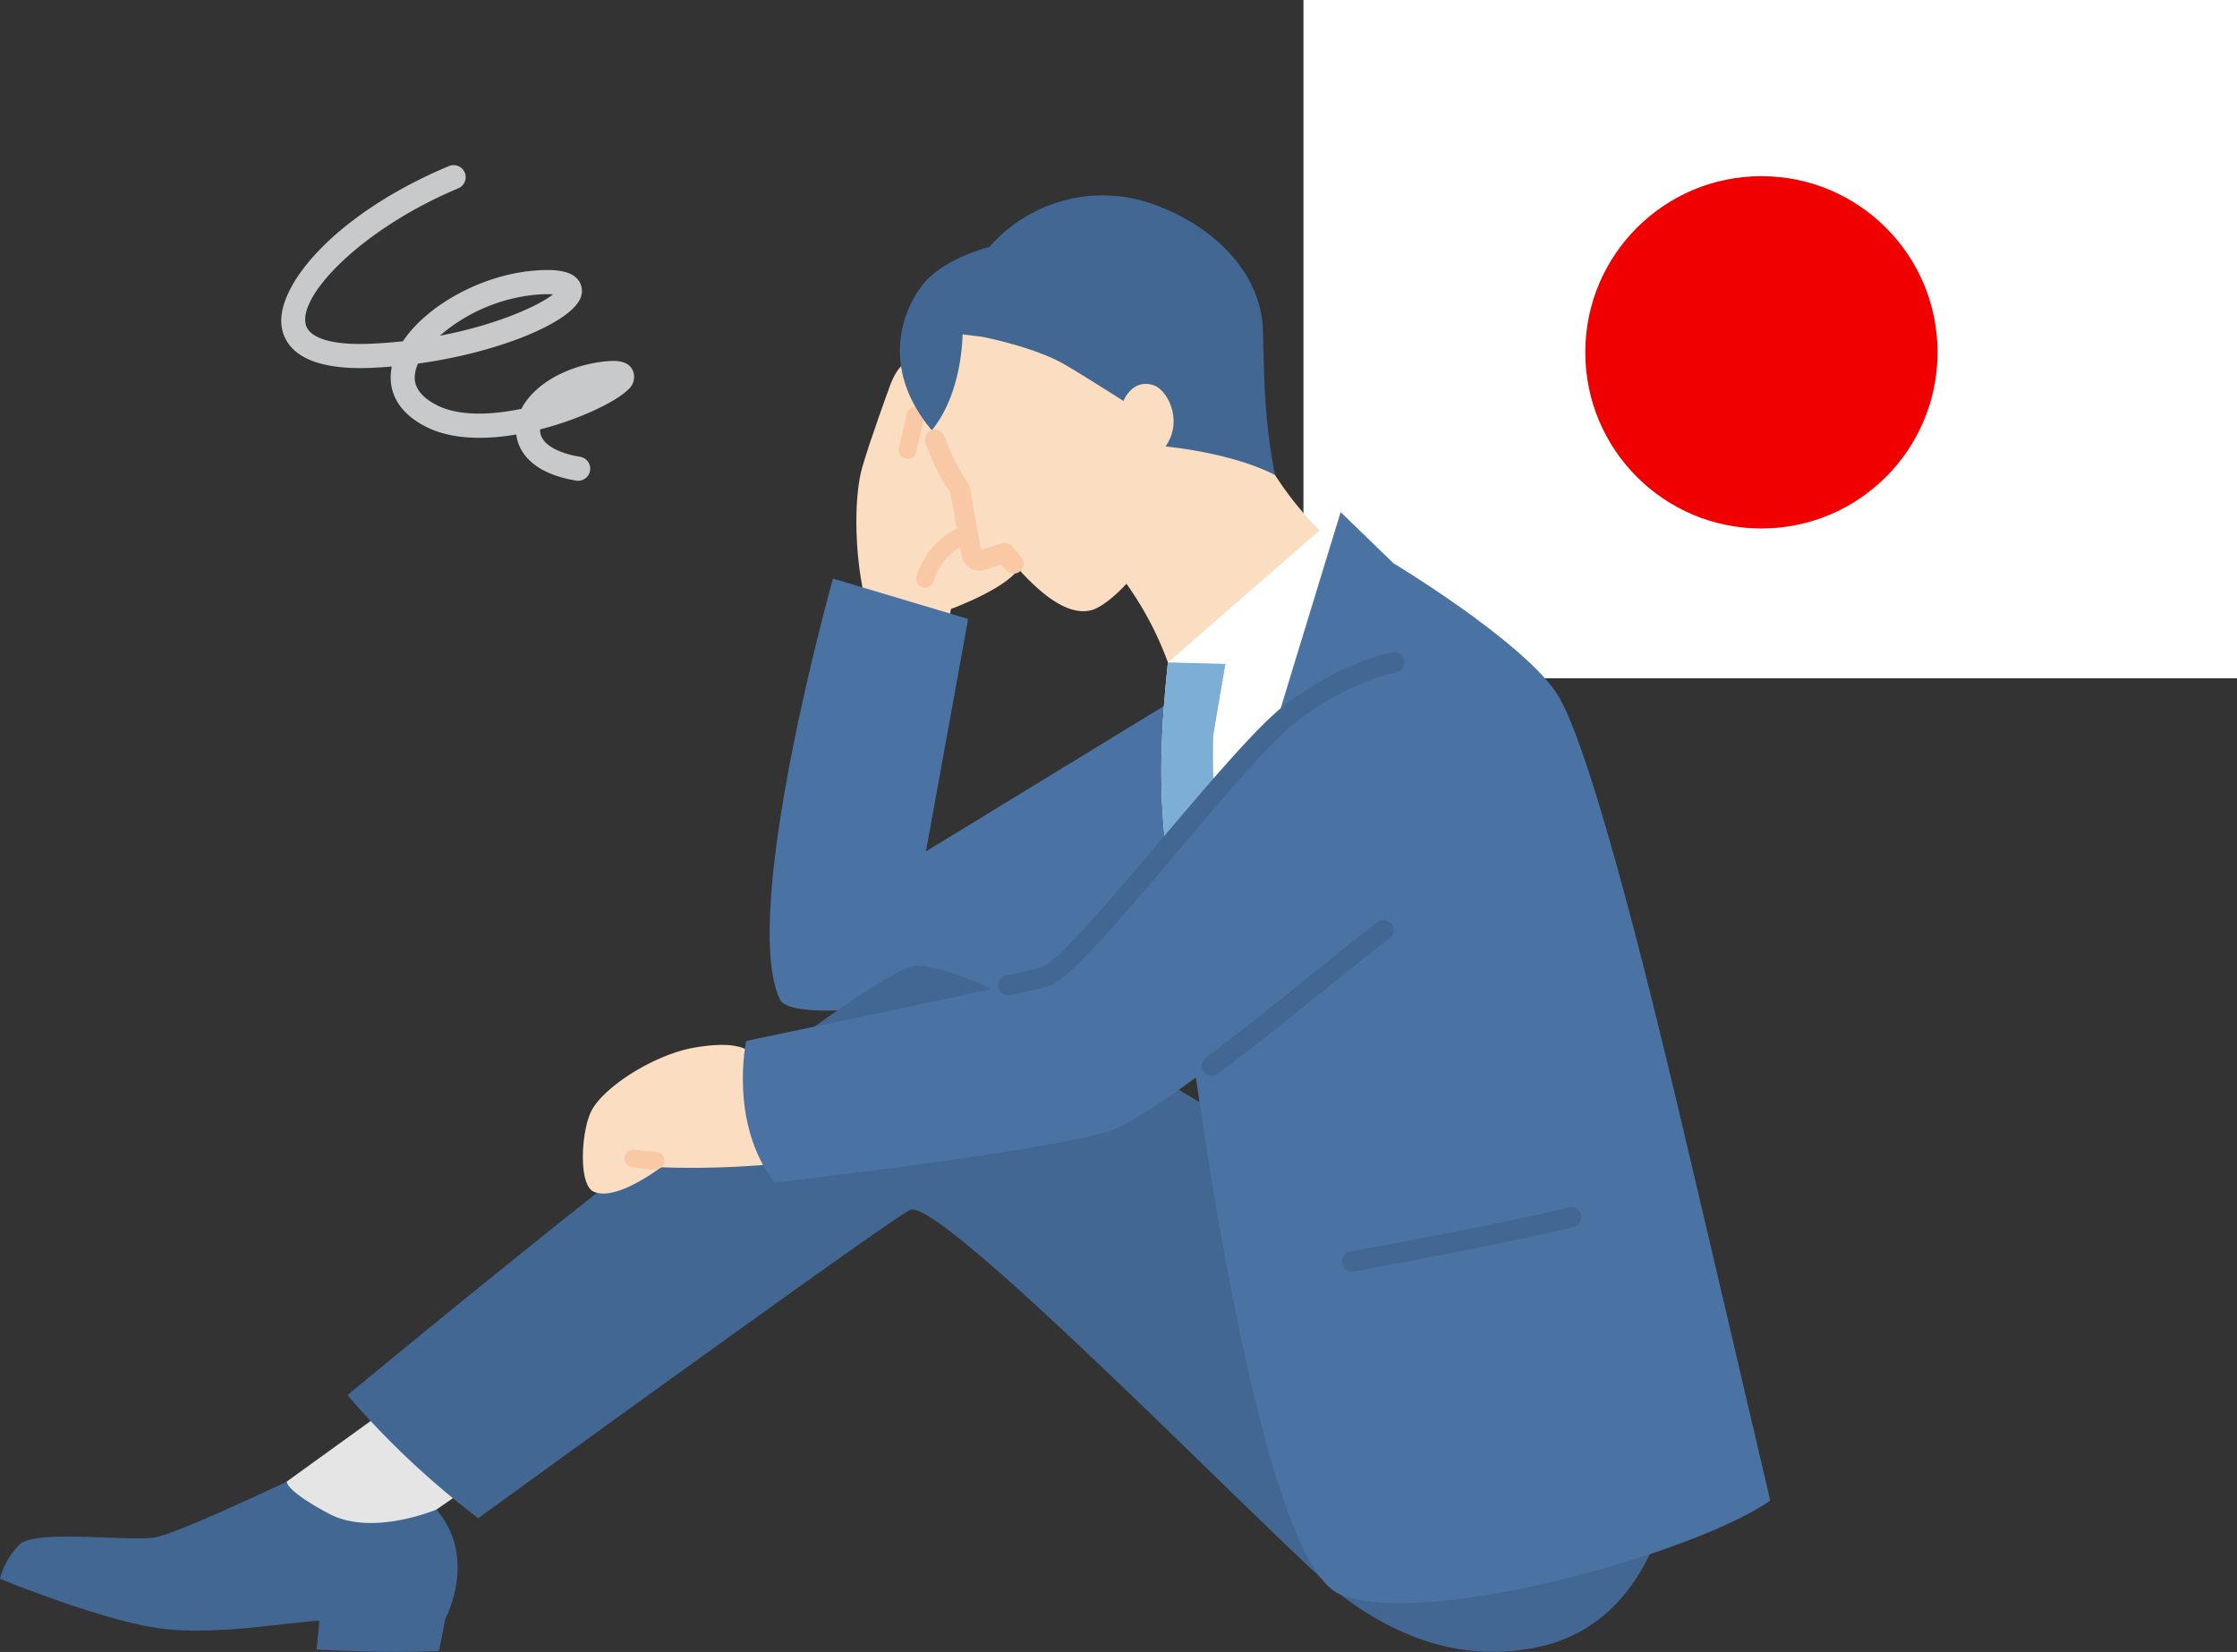 <svg xmlns="http://www.w3.org/2000/svg" xmlns:xlink="http://www.w3.org/1999/xlink" width="225.717" height="166.661" viewBox="0 0 225.717 166.661">
  <rect x="0" y="0" width="225.717" height="166.661" fill="#333333" stroke="none"/>
  <defs>
    <clipPath id="clip-path">
      <rect id="長方形_2569" data-name="長方形 2569" width="178.618" height="149.999" fill="none"/>
    </clipPath>
  </defs>
  <g id="グループ_205" data-name="グループ 205" transform="translate(-517.066 -1414)">
    <rect id="長方形_2577" data-name="長方形 2577" width="94.197" height="68.426" transform="translate(648.586 1414)" fill="#fff"/>
    <circle id="楕円形_3" data-name="楕円形 3" cx="17.773" cy="17.773" r="17.773" transform="translate(677.023 1431.773)" fill="#f00000"/>
    <g id="グループ_202" data-name="グループ 202" transform="translate(517.066 1430.662)">
      <g id="グループ_86" data-name="グループ 86" clip-path="url(#clip-path)">
        <path id="パス_226" data-name="パス 226" d="M173.767,48.987l-5.175-6.813c.261-2.375,2.353-7.542,0-8.145-1.54-.395-2.608,1.447-3.164,2.769-.024-.673-.231-1.207-.782-1.4-1.676-.569-2.686,2.64-2.686,2.64s-1.938,5.282-2.741,8.072-.768,8.024.018,12.041l-2.064,8.631L166.588,69l1.589-8.613s6.324-2.305,7.059-4.515,1.271-5.224,1.74-6.833c.413-1.415-1.509-1.868-3.208-.051" transform="translate(-72.222 -15.611)" fill="#fbdec1"/>
        <path id="パス_227" data-name="パス 227" d="M196.009,113.153s-49.132,11.116-51.3,6.47c-4.1-8.786,5.361-42.451,5.361-42.451l13.638,4.074-4.256,23.448,33.5-20.46Z" transform="translate(-66.021 -35.461)" fill="#4a72a2"/>
        <path id="パス_228" data-name="パス 228" d="M168.663,50.412a.9.9,0,0,1-.871-1.1c.213-.92.6-2.582.785-3.424a.893.893,0,1,1,1.743.387c-.188.846-.573,2.516-.787,3.441a.894.894,0,0,1-.869.691" transform="translate(-77.091 -20.767)" fill="#f8c9a4"/>
        <path id="パス_229" data-name="パス 229" d="M171.928,73.736a.894.894,0,0,1-.835-1.208,7.933,7.933,0,0,1,4.049-4.754.893.893,0,0,1,.732,1.628,6.256,6.256,0,0,0-3.111,3.756.893.893,0,0,1-.835.578" transform="translate(-78.592 -31.106)" fill="#f8c9a4"/>
        <path id="パス_230" data-name="パス 230" d="M68.612,238.291l13.08-8.983-11.47-5.9L53.488,235.485l2.751,7.883,10.479-.982Z" transform="translate(-24.578 -102.656)" fill="#e5e5e6"/>
        <path id="パス_231" data-name="パス 231" d="M176.443,179.452s-44.742-30.036-54.124-30.036c-5.245,0-57.448,43.332-57.448,43.332a84.955,84.955,0,0,0,13.2,12.419s40.548-29.458,43.532-31.092c3.011-1.648,38.143,34.724,43.42,38.772,4.314,3.309,11.283,7.194,19.994,5.32,18.6-4.006,14.34-35.515,14.34-35.515l-3.082-7.1Z" transform="translate(-29.809 -68.658)" fill="#416792"/>
        <path id="パス_232" data-name="パス 232" d="M228.55,58.758c-1.873-.366-5.88-3.965-8.888-8.645l-6.518-9.092L198.057,51.837l6.611,9.24a33.4,33.4,0,0,1,4.187,7.944l15.267,6.89Z" transform="translate(-91.009 -18.849)" fill="#fbdec1"/>
        <path id="パス_233" data-name="パス 233" d="M221.359,115.611c-4.9-14.022-5.2-23.457-3.89-35.677L234.9,64.771l2.736,8.762Z" transform="translate(-99.623 -29.763)" fill="#fff"/>
        <path id="パス_234" data-name="パス 234" d="M196.774,38.5c1.927,7.023-4.95,14.048-7.358,14.614-1.479.348-4.1-.1-8.68-5.792l-2.374.744a.75.75,0,0,1-.962-.581l-1.207-6.626c-.289-.456-.6-.91-.88-1.411-7.131-12.845,2.523-18.928,2.523-18.928s7.888-6.342,16.273.52c9.046,7.4,2.665,17.461,2.665,17.461" transform="translate(-79.351 -8.201)" fill="#fbdec1"/>
        <path id="パス_235" data-name="パス 235" d="M170.1,14.9c2.105-2.938,6.923-4.06,6.923-4.06a15.149,15.149,0,0,1,17.349-4.011c6.079,2.431,10.138,7.176,10.264,12.468.149,6.308.233,9.368,1.213,14.538-4.476-2.3-11.048-2.876-11.048-2.876,1.843-2.643.175-5.71-1.188-6.171-2.163-.733-3.054,1.581-3.054,1.581s-3.894-2.5-5.936-3.682c-3.11-1.806-8.4-2.808-8.4-2.808l-1.894-.229c-.059,1.864-.482,6.437-3.107,9.673-4.681-5.563-3.534-11.055-1.12-14.422" transform="translate(-77.199 -2.575)" fill="#416792"/>
        <path id="パス_236" data-name="パス 236" d="M224.969,122.883a73.935,73.935,0,0,1-2.925-22.7l1.225-7.212-5.8-.151c-1.31,12.221-1.012,21.656,3.89,35.678Z" transform="translate(-99.623 -42.653)" fill="#7caed6"/>
        <path id="パス_237" data-name="パス 237" d="M0,255.549a7.394,7.394,0,0,1,2.006-3.479c1.612-1.546,11.288-.224,13.746-.723s13.159-5.592,13.159-5.592-.049.933,4.309,3.24,10.814-.434,10.814-.434c4.216,4.933.91,10.991.91,10.991l-.652,3.269c-4.766.3-12.359-.134-12.359-.134s.188-1.648.285-2.913c-4.091.264-11.261,1.62-16.863.66C9.452,259.422,0,255.549,0,255.549" transform="translate(0 -112.926)" fill="#416792"/>
        <path id="パス_238" data-name="パス 238" d="M237.158,64.771s-7.591,24.659-15.439,50.84c0,0,6.688,54.765,15.38,58.341s36.253-4.335,43.4-9.467c0,0-8.243-35.305-9.515-40.563s-8.4-35.7-12.151-41.057S242.485,69.93,242.485,69.93Z" transform="translate(-101.882 -29.763)" fill="#4a72a2"/>
        <path id="パス_239" data-name="パス 239" d="M131.794,175.816l-1.683-9.852-3.578.359c-.4-2.109-2.922-2.443-6.47-1.832-3.917.675-8.814,3.748-10.27,6.163-1.137,1.884-1.512,7.654.116,8.374,2.018.893,5.738-1.686,6.787-2.463a89.606,89.606,0,0,0,15.1-.749" transform="translate(-50 -75.46)" fill="#fbdec1"/>
        <path id="パス_240" data-name="パス 240" d="M203.344,119.839c-5.857,4.4-19.644,16.348-26.792,19.924-4.109,2.055-34.677,5.535-34.677,5.535-4.646-6.024-2.859-14.29-2.859-14.29s28.311-5.892,30.1-6.459c3.585-1.136,19.35-22.517,24.982-26.709,5.853-4.357,10.321-5.014,10.321-5.014Z" transform="translate(-63.724 -42.654)" fill="#4a72a2"/>
        <path id="パス_241" data-name="パス 241" d="M251.575,200.981a1.014,1.014,0,0,1-.177-2.013c.149-.027,15.02-2.695,22.053-4.454a1.015,1.015,0,0,1,.492,1.969c-7.1,1.774-22.037,4.455-22.188,4.482a1.021,1.021,0,0,1-.18.016" transform="translate(-115.135 -89.367)" fill="#416792"/>
        <path id="パス_242" data-name="パス 242" d="M119.672,185.756c-.019,0-.039,0-.058,0-.822-.053-1.593-.129-2.294-.225a.893.893,0,0,1,.244-1.769c.658.09,1.387.162,2.166.212a.892.892,0,0,1-.057,1.783" transform="translate(-53.555 -84.436)" fill="#f8c9a4"/>
        <path id="パス_243" data-name="パス 243" d="M225.4,156.623a1.014,1.014,0,0,1-.609-1.826c3.679-2.757,7.525-5.858,10.92-8.594,2.559-2.062,4.768-3.843,6.4-5.071a1.014,1.014,0,1,1,1.219,1.621c-1.607,1.207-3.805,2.979-6.35,5.029-3.407,2.747-7.269,5.859-10.976,8.637a1.008,1.008,0,0,1-.608.2" transform="translate(-103.109 -64.758)" fill="#416792"/>
        <path id="パス_244" data-name="パス 244" d="M187.361,125.554a1.014,1.014,0,0,1-.217-2.005c2.715-.6,3.4-.777,3.568-.83,1.617-.513,7.45-7.4,12.137-12.939,4.817-5.69,9.8-11.573,12.546-13.618,5.989-4.457,10.586-5.175,10.778-5.2a1.014,1.014,0,0,1,.3,2.007c-.048.007-4.325.7-9.866,4.824-2.56,1.905-7.465,7.7-12.208,13.3-6.757,7.981-11,12.906-13.072,13.562-.229.073-.866.242-3.744.877a1.057,1.057,0,0,1-.219.024" transform="translate(-85.628 -41.791)" fill="#416792"/>
        <path id="パス_245" data-name="パス 245" d="M181.625,63.908a1.014,1.014,0,0,1-.769-.351c-.158-.184-.318-.373-.482-.57l-1.719.538a1.764,1.764,0,0,1-2.264-1.367l-1.17-6.427-.142-.221c-.225-.347-.453-.7-.664-1.079a25,25,0,0,1-1.69-3.686,1.014,1.014,0,0,1,1.91-.683,22.956,22.956,0,0,0,1.553,3.384c.188.339.392.652.592.961l.258.4a1.021,1.021,0,0,1,.141.361l1.152,6.33,2.088-.654a1.013,1.013,0,0,1,1.094.332q.451.561.876,1.052a1.014,1.014,0,0,1-.768,1.678" transform="translate(-79.342 -22.694)" fill="#f8c9a4"/>
        <path id="パス_246" data-name="パス 246" d="M82.458,31.845a1.224,1.224,0,0,1-.2-.017c-4.941-.825-5.888-3.366-6.042-4.652-3.25.549-6.578.5-9.1-.778-3.687-1.868-3.755-4.58-3.467-6.031l.01-.048q-1.018.085-2.051.131c-6.679.284-8.585-1.95-9.015-3.876C51.664,12.43,57.83,4.952,69.406.1a1.217,1.217,0,1,1,.942,2.244c-9.5,3.985-16.066,10.637-15.38,13.7.318,1.42,2.7,2.143,6.535,1.974q1.692-.073,3.276-.251c2.4-3.6,7.938-6.719,13.321-7.133,2.46-.194,3.829.137,4.446,1.058a1.845,1.845,0,0,1,.061,1.9c-1.2,2.371-8.125,5.3-16.309,6.429a4.008,4.008,0,0,0-.262.816c-.1.513-.412,2.072,2.179,3.385,2.221,1.123,5.438,1,8.52.364,1.2-2.335,4.266-4.223,8.026-4.736,1.358-.184,2.686-.212,3.2.835a1.675,1.675,0,0,1-.519,2.013c-1.151,1.138-4.734,2.918-8.819,3.962,0,.021,0,.042,0,.063-.019,1.266,1.49,2.276,4.035,2.7a1.217,1.217,0,0,1-.2,2.418M79.319,13.018c-.285,0-.625.012-1.031.043A17.364,17.364,0,0,0,68.5,17.209c5.832-1.11,9.988-3.039,11.423-4.169-.165-.014-.363-.022-.6-.022" transform="translate(-24.124 0)" fill="#c8c9ca"/>
      </g>
    </g>
  </g>
</svg>
